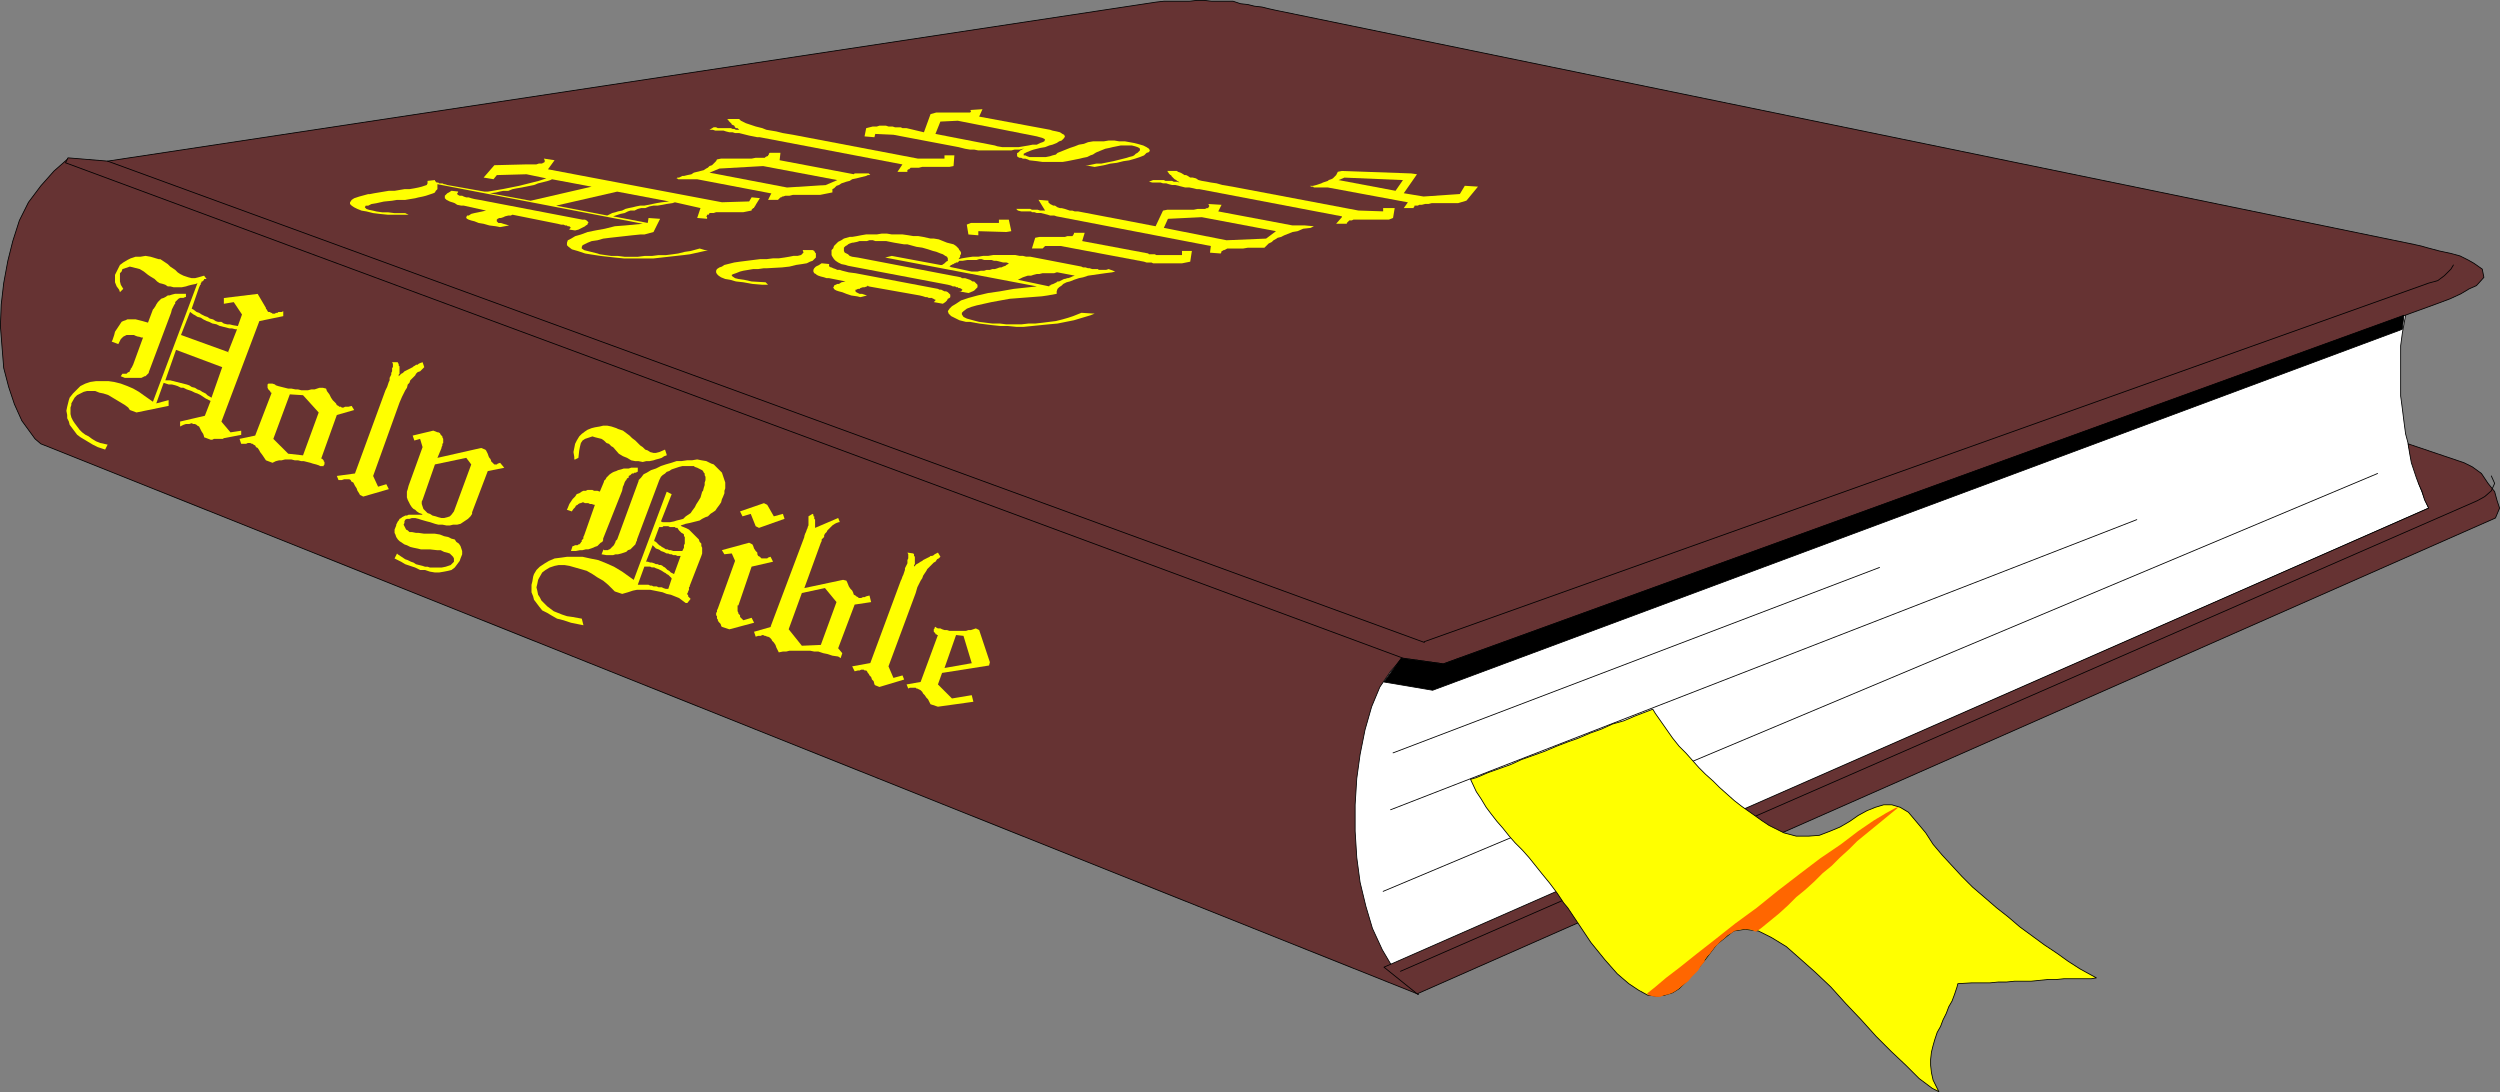 <?xml version="1.0" encoding="UTF-8" standalone="no"?>
<svg
   version="1.0"
   width="129.638mm"
   height="56.628mm"
   id="svg63"
   sodipodi:docname="Bible.wmf"
   xmlns:inkscape="http://www.inkscape.org/namespaces/inkscape"
   xmlns:sodipodi="http://sodipodi.sourceforge.net/DTD/sodipodi-0.dtd"
   xmlns="http://www.w3.org/2000/svg"
   xmlns:svg="http://www.w3.org/2000/svg">
  <rect width="100%" height="100%" fill="#808080" stroke="none"/>
  <sodipodi:namedview
     id="namedview63"
     pagecolor="#ffffff"
     bordercolor="#000000"
     borderopacity="0.25"
     inkscape:showpageshadow="2"
     inkscape:pageopacity="0.0"
     inkscape:pagecheckerboard="0"
     inkscape:deskcolor="#d1d1d1"
     inkscape:document-units="mm" />
  <defs
     id="defs1">
    <pattern
       id="WMFhbasepattern"
       patternUnits="userSpaceOnUse"
       width="6"
       height="6"
       x="0"
       y="0" />
  </defs>
  <path
     style="fill:#ffffff;fill-opacity:1;fill-rule:evenodd;stroke:none"
     d="m 273.508,128.658 198.283,-68.165 -0.323,1.292 -0.646,3.554 -0.323,2.423 v 2.584 2.423 2.423 2.423 l 0.323,2.423 0.323,2.584 0.323,2.423 0.646,2.423 0.485,2.423 0.97,2.584 0.485,2.261 0.97,2.584 0.97,2.261 -205.555,90.618 -47.995,-41.836 z"
     id="path1" />
  <path
     style="fill:none;stroke:#000000;stroke-width:0.162px;stroke-linecap:round;stroke-linejoin:round;stroke-miterlimit:4;stroke-dasharray:none;stroke-opacity:1"
     d="m 273.508,128.658 198.283,-68.165 -0.323,1.292 -0.646,3.554 -0.323,2.423 v 2.584 2.423 2.423 2.423 l 0.323,2.423 0.323,2.584 0.323,2.423 0.646,2.423 0.485,2.423 0.97,2.584 0.485,2.261 0.97,2.584 0.97,2.261 -205.555,90.618 -47.995,-41.836 51.066,-19.707 v 0"
     id="path2" />
  <path
     style="fill:#663333;fill-opacity:1;fill-rule:evenodd;stroke:none"
     d="m 13.332,31.094 261.792,97.564 -1.131,1.292 -1.454,1.615 -2.101,3.069 -1.616,3.877 -1.293,4.523 -0.97,4.846 -0.646,4.684 -0.323,5.169 v 5.169 l 0.323,5.169 0.646,4.846 1.131,4.684 1.293,4.361 1.939,4.2 2.101,3.554 2.262,2.746 2.747,2.423 L 7.999,86.983 6.868,86.014 4.282,82.461 2.828,79.23 1.697,75.838 0.727,72.123 0.404,68.085 0.081,63.885 0.242,59.685 0.727,55.485 1.535,51.124 l 0.97,-3.877 1.293,-4.038 1.778,-3.554 2.424,-3.231 2.586,-2.908 z"
     id="path3" />
  <path
     style="fill:none;stroke:#000000;stroke-width:0.162px;stroke-linecap:round;stroke-linejoin:round;stroke-miterlimit:4;stroke-dasharray:none;stroke-opacity:1"
     d="m 13.332,31.094 261.792,97.564 -1.131,1.292 -1.454,1.615 -2.101,3.069 -1.616,3.877 -1.293,4.523 -0.97,4.846 -0.646,4.684 -0.323,5.169 v 5.169 l 0.323,5.169 0.646,4.846 1.131,4.684 1.293,4.361 1.939,4.2 2.101,3.554 2.262,2.746 2.747,2.423 L 7.999,86.983 6.868,86.014 4.282,82.461 2.828,79.23 1.697,75.838 0.727,72.123 0.404,68.085 0.081,63.885 0.242,59.685 0.727,55.485 1.535,51.124 l 0.97,-3.877 1.293,-4.038 1.778,-3.554 2.424,-3.231 2.586,-2.908 2.747,-2.423 v 0"
     id="path4" />
  <path
     style="fill:#663333;fill-opacity:1;fill-rule:evenodd;stroke:none"
     d="m 13.332,30.933 7.757,0.646 205.555,-31.175 1.454,-0.162 h 1.778 1.616 1.616 l 1.454,-0.162 h 1.454 l 1.454,0.162 h 1.293 1.454 1.454 l 1.454,0.485 1.454,0.162 1.293,0.323 1.454,0.162 1.293,0.323 1.454,0.323 223.008,45.874 1.454,0.323 1.131,0.323 2.424,0.646 2.262,0.485 1.778,0.485 1.616,0.808 1.131,0.646 1.616,1.131 0.323,1.615 -1.454,1.615 -1.454,0.646 -1.616,0.969 -2.101,0.969 -2.586,0.969 -194.728,70.588 -7.918,-1.131 L 12.847,31.902 Z"
     id="path5" />
  <path
     style="fill:none;stroke:#000000;stroke-width:0.162px;stroke-linecap:round;stroke-linejoin:round;stroke-miterlimit:4;stroke-dasharray:none;stroke-opacity:1"
     d="m 13.332,30.933 7.757,0.646 205.555,-31.175 1.454,-0.162 h 1.778 1.616 1.616 l 1.454,-0.162 h 1.454 l 1.454,0.162 h 1.293 1.454 1.454 l 1.454,0.485 1.454,0.162 1.293,0.323 1.454,0.162 1.293,0.323 1.454,0.323 223.008,45.874 1.454,0.323 1.131,0.323 2.424,0.646 2.262,0.485 1.778,0.485 1.616,0.808 1.131,0.646 1.616,1.131 0.323,1.615 -1.454,1.615 -1.454,0.646 -1.616,0.969 -2.101,0.969 -2.586,0.969 -194.728,70.588 -7.918,-1.131 -262.115,-97.079 0.485,-0.969 v 0"
     id="path6" />
  <path
     style="fill:#663333;fill-opacity:1;fill-rule:evenodd;stroke:none"
     d="m 277.871,194.723 211.211,-93.202 0.808,-1.938 -0.485,-1.454 -0.485,-1.777 -1.293,-1.615 -1.293,-1.938 -1.778,-1.292 -1.616,-0.808 -10.989,-3.715 0.323,1.938 0.323,1.777 0.485,1.454 0.485,1.454 0.485,1.292 0.646,1.454 0.485,1.615 0.808,1.615 -204.747,89.972 6.626,5.33 v 0 z"
     id="path7" />
  <path
     style="fill:none;stroke:#000000;stroke-width:0.162px;stroke-linecap:round;stroke-linejoin:round;stroke-miterlimit:4;stroke-dasharray:none;stroke-opacity:1"
     d="m 277.871,194.723 211.211,-93.202 0.808,-1.938 -0.485,-1.454 -0.485,-1.777 -1.293,-1.615 -1.293,-1.938 -1.778,-1.292 -1.616,-0.808 -10.989,-3.715 0.323,1.938 0.323,1.777 0.485,1.454 0.485,1.454 0.485,1.292 0.646,1.454 0.485,1.615 0.808,1.615 -204.747,89.972 6.626,5.33 v 0"
     id="path8" />
  <path
     style="fill:none;stroke:#000000;stroke-width:0.162px;stroke-linecap:round;stroke-linejoin:round;stroke-miterlimit:4;stroke-dasharray:none;stroke-opacity:1"
     d="m 279.164,125.75 196.829,-70.265 1.778,-0.485 1.293,-0.969 1.293,-1.292 0.485,-0.808"
     id="path9" />
  <path
     style="fill:none;stroke:#000000;stroke-width:0.162px;stroke-linecap:round;stroke-linejoin:round;stroke-miterlimit:4;stroke-dasharray:none;stroke-opacity:1"
     d="m 488.274,93.283 0.646,1.454 -0.646,1.454 -1.293,1.131 -1.454,0.808 -211.049,92.233"
     id="path10" />
  <path
     style="fill:#000000;fill-opacity:1;fill-rule:evenodd;stroke:none"
     d="m 274.639,128.981 8.242,1.131 188.264,-68.327 -0.323,2.746 -190.041,70.75 -9.534,-1.615 3.394,-4.684 z"
     id="path11" />
  <path
     style="fill:none;stroke:#000000;stroke-width:0.162px;stroke-linecap:round;stroke-linejoin:round;stroke-miterlimit:4;stroke-dasharray:none;stroke-opacity:1"
     d="m 274.639,128.981 8.242,1.131 188.264,-68.327 -0.323,2.746 -190.041,70.75 -9.534,-1.615 3.394,-4.684 v 0"
     id="path12" />
  <path
     style="fill:none;stroke:#000000;stroke-width:0.162px;stroke-linecap:round;stroke-linejoin:round;stroke-miterlimit:4;stroke-dasharray:none;stroke-opacity:1"
     d="M 271.084,174.694 465.973,92.798"
     id="path13" />
  <path
     style="fill:none;stroke:#000000;stroke-width:0.162px;stroke-linecap:round;stroke-linejoin:round;stroke-miterlimit:4;stroke-dasharray:none;stroke-opacity:1"
     d="M 272.538,158.702 418.786,101.844"
     id="path14" />
  <path
     style="fill:none;stroke:#000000;stroke-width:0.162px;stroke-linecap:round;stroke-linejoin:round;stroke-miterlimit:4;stroke-dasharray:none;stroke-opacity:1"
     d="m 273.023,147.557 95.344,-36.344"
     id="path15" />
  <path
     style="fill:none;stroke:#000000;stroke-width:0.162px;stroke-linecap:round;stroke-linejoin:round;stroke-miterlimit:4;stroke-dasharray:none;stroke-opacity:1"
     d="M 21.089,31.579 279.164,125.912"
     id="path16" />
  <path
     style="fill:#ffff00;fill-opacity:1;fill-rule:evenodd;stroke:none"
     d="m 323.927,138.996 0.485,0.808 1.131,1.615 1.131,1.615 1.131,1.615 1.293,1.615 1.293,1.292 1.293,1.454 1.293,1.454 1.293,1.292 1.454,1.292 1.293,1.292 1.454,1.292 1.454,1.292 1.454,1.131 1.616,1.131 2.262,1.615 1.454,0.969 2.909,1.454 2.424,0.646 h 2.424 l 2.101,-0.162 2.101,-0.808 1.939,-0.808 1.939,-1.131 1.616,-1.131 1.778,-0.969 1.616,-0.646 1.616,-0.485 h 1.616 l 1.616,0.485 1.616,0.969 2.586,3.069 0.808,0.969 1.454,2.261 1.778,2.1 1.939,2.1 1.939,2.1 2.101,2.1 2.262,1.938 2.424,2.1 2.262,1.777 2.262,1.938 2.424,1.777 2.424,1.777 2.424,1.615 2.262,1.615 2.262,1.454 3.232,1.777 -0.97,0.162 h -1.778 -1.778 -1.778 l -1.616,0.162 h -1.616 l -1.616,0.162 -1.616,0.162 h -1.616 -1.616 l -1.616,0.162 h -1.616 l -1.616,0.162 h -1.778 -1.778 l -2.747,0.162 -0.162,0.646 -0.485,1.454 -0.485,1.292 -0.646,1.131 -0.485,1.292 -0.646,1.292 -0.485,1.292 -0.646,1.131 -0.485,1.454 -0.323,1.131 -0.323,1.292 -0.162,1.454 v 1.131 l 0.162,1.454 0.323,1.454 1.131,2.261 -1.293,-0.646 -2.586,-1.938 -2.586,-2.584 -2.909,-2.746 -2.909,-2.908 -2.909,-3.231 -3.07,-3.231 -2.909,-3.231 -3.07,-2.908 -2.909,-2.584 -2.747,-2.423 -2.909,-1.777 -2.586,-1.292 -2.586,-0.323 -2.262,0.323 -3.232,2.584 -0.646,0.808 -1.454,1.938 -1.293,1.615 -1.454,1.615 -1.293,1.454 -1.293,1.292 -1.293,0.808 -1.616,0.485 -1.454,0.162 -1.778,-0.162 -1.778,-0.969 -1.939,-1.292 -2.262,-1.938 -2.424,-2.746 -2.747,-3.392 -4.525,-6.784 -0.808,-0.969 -1.293,-1.938 -1.454,-1.938 -1.454,-1.777 -1.293,-1.615 -1.293,-1.615 -1.293,-1.454 -1.454,-1.454 -1.131,-1.292 -1.293,-1.615 -1.131,-1.292 -1.131,-1.454 -0.97,-1.292 -0.97,-1.615 -0.97,-1.454 -1.131,-2.423 1.131,-0.323 2.262,-0.969 2.262,-0.808 2.262,-0.808 2.101,-0.969 2.262,-0.808 2.262,-0.808 2.262,-0.969 2.101,-0.808 2.262,-0.808 2.262,-0.969 2.262,-0.808 2.101,-0.969 2.262,-0.646 2.262,-0.969 3.394,-1.292 z"
     id="path17" />
  <path
     style="fill:none;stroke:#000000;stroke-width:0.162px;stroke-linecap:round;stroke-linejoin:round;stroke-miterlimit:4;stroke-dasharray:none;stroke-opacity:1"
     d="m 323.927,138.996 0.485,0.808 1.131,1.615 1.131,1.615 1.131,1.615 1.293,1.615 1.293,1.292 1.293,1.454 1.293,1.454 1.293,1.292 1.454,1.292 1.293,1.292 1.454,1.292 1.454,1.292 1.454,1.131 1.616,1.131 2.262,1.615 1.454,0.969 2.909,1.454 2.424,0.646 h 2.424 l 2.101,-0.162 2.101,-0.808 1.939,-0.808 1.939,-1.131 1.616,-1.131 1.778,-0.969 1.616,-0.646 1.616,-0.485 h 1.616 l 1.616,0.485 1.616,0.969 2.586,3.069 0.808,0.969 1.454,2.261 1.778,2.1 1.939,2.1 1.939,2.1 2.101,2.1 2.262,1.938 2.424,2.1 2.262,1.777 2.262,1.938 2.424,1.777 2.424,1.777 2.424,1.615 2.262,1.615 2.262,1.454 3.232,1.777 -0.97,0.162 h -1.778 -1.778 -1.778 l -1.616,0.162 h -1.616 l -1.616,0.162 -1.616,0.162 h -1.616 -1.616 l -1.616,0.162 h -1.616 l -1.616,0.162 h -1.778 -1.778 l -2.747,0.162 -0.162,0.646 -0.485,1.454 -0.485,1.292 -0.646,1.131 -0.485,1.292 -0.646,1.292 -0.485,1.292 -0.646,1.131 -0.485,1.454 -0.323,1.131 -0.323,1.292 -0.162,1.454 v 1.131 l 0.162,1.454 0.323,1.454 1.131,2.261 -1.293,-0.646 -2.586,-1.938 -2.586,-2.584 -2.909,-2.746 -2.909,-2.908 -2.909,-3.231 -3.07,-3.231 -2.909,-3.231 -3.07,-2.908 -2.909,-2.584 -2.747,-2.423 -2.909,-1.777 -2.586,-1.292 -2.586,-0.323 -2.262,0.323 -3.232,2.584 -0.646,0.808 -1.454,1.938 -1.293,1.615 -1.454,1.615 -1.293,1.454 -1.293,1.292 -1.293,0.808 -1.616,0.485 -1.454,0.162 -1.778,-0.162 -1.778,-0.969 -1.939,-1.292 -2.262,-1.938 -2.424,-2.746 -2.747,-3.392 -4.525,-6.784 -0.808,-0.969 -1.293,-1.938 -1.454,-1.938 -1.454,-1.777 -1.293,-1.615 -1.293,-1.615 -1.293,-1.454 -1.454,-1.454 -1.131,-1.292 -1.293,-1.615 -1.131,-1.292 -1.131,-1.454 -0.97,-1.292 -0.97,-1.615 -0.97,-1.454 -1.131,-2.423 1.131,-0.323 2.262,-0.969 2.262,-0.808 2.262,-0.808 2.101,-0.969 2.262,-0.808 2.262,-0.808 2.262,-0.969 2.101,-0.808 2.262,-0.808 2.262,-0.969 2.262,-0.808 2.101,-0.969 2.262,-0.646 2.262,-0.969 3.394,-1.292 v 0"
     id="path18" />
  <path
     style="fill:#ff6600;fill-opacity:1;fill-rule:evenodd;stroke:none"
     d="m 344.127,182.609 0.97,-0.646 1.778,-1.454 1.778,-1.454 1.778,-1.615 1.616,-1.615 1.778,-1.454 1.778,-1.615 1.616,-1.615 1.778,-1.454 1.616,-1.615 1.778,-1.615 1.616,-1.615 1.778,-1.454 1.778,-1.454 1.778,-1.454 2.747,-2.261 -0.646,0.162 -1.778,0.969 -2.424,1.454 -3.07,2.1 -3.394,2.584 -4.04,2.746 -4.04,3.069 -4.202,3.231 -4.202,3.392 -4.202,3.069 -3.878,3.069 -3.717,2.908 -3.232,2.584 -2.747,2.1 -2.101,1.777 -1.616,1.292 0.323,0.323 0.646,0.162 0.808,0.162 h 0.808 l 0.808,-0.323 0.808,-0.162 0.808,-0.323 0.808,-0.485 0.808,-0.646 0.808,-0.646 0.646,-0.485 0.646,-0.808 0.646,-0.646 0.646,-0.646 0.485,-0.808 0.808,-0.969 v -0.323 l 0.485,-0.646 0.485,-0.485 0.485,-0.646 0.485,-0.646 0.646,-0.646 0.646,-0.646 0.646,-0.485 0.646,-0.646 0.646,-0.323 0.646,-0.485 0.808,-0.162 0.646,-0.162 h 0.808 0.808 z"
     id="path19" />
  <path
     style="fill:#ffff00;fill-opacity:1;fill-rule:evenodd;stroke:none"
     d="m 180.426,133.665 3.394,-9.207 h -0.162 l -0.162,-0.162 h -0.162 v -0.162 l -0.162,-0.162 v 0 l -0.162,-0.162 v 0 -0.162 -0.162 0 -0.162 0 l 0.162,-0.162 v -0.162 l 0.162,-0.162 0.162,0.162 0.323,0.162 h 0.485 l 0.323,0.162 0.485,0.162 h 0.485 l 0.485,0.162 h 0.485 0.485 0.646 0.485 0.646 0.485 l 0.485,-0.162 h 0.485 l 0.97,-0.323 0.646,0.323 2.101,6.3 -0.162,0.646 -9.211,1.454 -0.808,2.261 2.747,2.746 3.878,-0.646 0.323,1.292 -6.949,0.969 -1.454,-0.485 -0.162,-0.323 -0.323,-0.646 -0.323,-0.323 -0.323,-0.485 -0.323,-0.323 -0.162,-0.323 -0.323,-0.323 -0.323,-0.162 -0.323,-0.162 h -0.162 l -0.162,-0.162 h -0.323 -0.162 -0.323 -0.323 l -0.323,0.162 -0.323,-0.808 2.747,-0.485 z"
     id="path20" />
  <path
     style="fill:#ffff00;fill-opacity:1;fill-rule:evenodd;stroke:none"
     d="m 170.569,129.95 5.979,-16.153 0.162,-0.323 0.162,-0.485 0.162,-0.323 0.162,-0.485 0.162,-0.485 v -0.323 l 0.162,-0.323 0.162,-0.323 0.162,-0.323 v -0.323 -0.323 l 0.162,-0.323 v -0.323 -0.162 -0.323 l -0.162,-0.323 1.131,0.162 v 0 l 0.162,0.162 v 0.162 0.162 l 0.162,0.162 v 0.162 0.162 0.162 0.162 0.162 0.162 0.162 0.162 0.162 l -0.162,0.162 v 0.323 l 0.162,-0.162 0.323,-0.323 0.323,-0.162 0.485,-0.323 0.323,-0.162 0.162,-0.162 0.323,-0.162 0.323,-0.162 0.323,-0.162 0.323,-0.162 0.162,-0.162 h 0.323 l 0.323,-0.162 0.162,-0.162 0.323,-0.162 0.323,-0.162 0.485,0.808 -0.323,0.323 -0.323,0.162 -0.323,0.485 -0.323,0.162 -0.323,0.323 -0.323,0.323 -0.323,0.323 -0.323,0.323 -0.162,0.323 -0.323,0.485 -0.323,0.485 -0.162,0.485 -0.323,0.485 -0.323,0.646 -0.323,0.646 -0.323,1.131 -5.333,14.376 0.97,2.261 1.778,-0.485 0.323,0.808 -4.848,1.454 -0.808,-0.323 -0.162,-0.162 -0.162,-0.646 -0.323,-0.323 -0.162,-0.485 -0.323,-0.323 -0.162,-0.323 -0.162,-0.162 -0.162,-0.323 -0.162,-0.162 h -0.323 l -0.162,-0.162 h -0.162 -0.323 l -0.323,0.162 h -0.323 l -0.646,0.162 -0.485,-0.969 3.555,-0.646 z"
     id="path21" />
  <path
     style="fill:#ffff00;fill-opacity:1;fill-rule:evenodd;stroke:none"
     d="m 151.015,122.843 6.626,-17.607 v -0.162 l 0.162,-0.485 0.162,-0.323 0.162,-0.485 0.162,-0.323 v -0.162 l 0.162,-0.323 v -0.162 -0.162 -0.323 -0.162 -0.162 -0.162 -0.162 -0.162 -0.323 l 0.808,-0.485 v 0 l 0.162,0.162 v 0.162 0.162 h 0.162 v 0.323 0.162 l 0.162,0.162 v 0.162 0.162 0.162 0.162 0.323 0.162 0.162 0.323 l 4.525,-1.938 0.323,0.808 h -0.162 l -0.485,0.162 -0.323,0.162 -0.485,0.323 -0.162,0.162 -0.323,0.323 -0.323,0.323 -0.162,0.162 -0.162,0.323 -0.323,0.323 -0.162,0.323 v 0.323 l -0.323,0.323 -0.162,0.162 v 0.323 l -0.162,0.323 -3.232,8.884 7.595,-1.615 0.646,0.162 0.162,0.323 0.323,0.808 0.323,0.485 0.323,0.323 0.162,0.323 0.162,0.485 0.323,0.162 0.162,0.162 0.323,0.162 0.162,0.162 h 0.162 0.323 l 0.323,-0.162 h 0.323 l 0.323,-0.162 0.646,-0.162 0.323,1.292 -3.232,0.485 -3.232,8.561 0.808,0.969 -0.323,0.969 -0.485,-0.323 -1.131,-0.162 -0.97,-0.323 -0.808,-0.162 -0.97,-0.323 h -0.808 l -0.808,-0.162 h -0.808 -0.646 -0.808 -0.485 -0.646 -0.646 l -0.646,0.162 h -0.646 l -0.808,0.162 -0.162,-0.323 -0.323,-0.646 -0.162,-0.485 -0.323,-0.485 -0.323,-0.323 -0.162,-0.323 -0.323,-0.323 -0.323,-0.162 h -0.162 l -0.323,-0.162 h -0.162 l -0.323,-0.162 h -0.162 l -0.323,0.162 h -0.485 l -0.485,0.162 -0.323,-0.969 3.394,-0.969 v 0 z"
     id="path22" />
  <path
     style="fill:#ffff00;fill-opacity:1;fill-rule:evenodd;stroke:none"
     d="m 145.036,100.229 4.686,-1.615 0.646,0.323 1.293,2.261 1.778,-0.485 0.323,0.969 -5.01,1.777 -0.646,-0.323 -0.97,-2.423 -1.616,0.485 z"
     id="path23" />
  <path
     style="fill:#ffff00;fill-opacity:1;fill-rule:evenodd;stroke:none"
     d="m 144.066,109.921 -0.646,-1.454 -1.454,0.162 -0.485,-0.808 5.333,-1.454 0.646,0.323 0.162,0.323 0.162,0.485 0.323,0.485 0.323,0.323 v 0.323 l 0.162,0.323 0.323,0.162 0.162,0.162 0.162,0.162 h 0.162 0.162 0.323 0.162 0.323 l 0.162,-0.162 0.485,-0.162 0.485,0.969 -4.202,0.969 -2.586,7.592 h -0.162 v 0.162 0.323 0.162 0.162 0.162 0.162 l 0.162,0.323 v 0.162 l 0.162,0.162 0.162,0.162 v 0.323 l 0.162,0.162 0.162,0.162 0.162,0.162 0.162,0.162 1.616,-0.485 0.485,0.969 -4.848,1.292 -1.454,-0.485 -0.162,-0.162 v -0.162 l -0.162,-0.323 -0.162,-0.162 -0.162,-0.162 -0.162,-0.323 v -0.162 l -0.162,-0.162 v -0.323 -0.162 l -0.162,-0.162 v -0.323 -0.162 l 0.162,-0.162 v -0.323 l 0.162,-0.323 z"
     id="path24" />
  <path
     style="fill:#ffff00;fill-opacity:1;fill-rule:evenodd;stroke:none"
     d="m 118.21,107.659 0.162,0.162 h 0.323 0.162 v 0 h 0.323 l 0.162,-0.162 h 0.162 l 0.162,-0.162 0.162,-0.162 0.162,-0.162 0.162,-0.162 0.162,-0.162 0.162,-0.323 0.162,-0.323 v -0.162 l 0.323,-0.323 4.202,-11.469 v -0.162 l 0.485,-0.485 0.485,-0.646 0.646,-0.323 0.808,-0.485 0.97,-0.323 0.97,-0.485 0.97,-0.323 1.131,-0.323 0.97,-0.323 h 0.97 l 1.131,-0.162 h 0.97 l 0.97,-0.162 0.808,0.162 0.97,0.162 0.323,0.162 0.646,0.323 0.485,0.162 0.485,0.485 0.323,0.323 0.485,0.485 0.323,0.323 0.162,0.485 0.162,0.485 0.162,0.485 0.162,0.485 v 0.485 0.646 l -0.162,0.485 v 0.485 l -0.323,0.808 -0.162,0.323 -0.162,0.646 -0.323,0.485 -0.485,0.646 -0.323,0.485 -0.485,0.323 -0.485,0.323 -0.485,0.485 -0.485,0.162 -0.646,0.323 -0.485,0.323 -0.646,0.162 -0.646,0.162 -0.646,0.162 -0.808,0.162 -0.97,0.323 0.162,0.162 0.808,0.323 0.646,0.323 0.485,0.485 0.323,0.323 0.485,0.485 0.323,0.323 0.323,0.323 0.162,0.485 0.323,0.323 v 0.485 l 0.162,0.323 v 0.323 0.485 0.323 l -0.162,0.485 -2.262,5.815 v 0.162 l -0.162,0.162 v 0.323 0.162 l -0.162,0.323 v 0.162 l -0.162,0.162 v 0.162 0.162 h 0.162 v 0.162 0.162 l 0.162,0.162 v 0 l 0.162,0.162 0.162,0.162 -0.646,0.808 h -0.323 l -0.646,-0.485 -0.646,-0.485 -0.808,-0.323 -0.808,-0.323 -0.808,-0.162 -0.808,-0.323 -0.808,-0.162 -0.808,-0.162 -0.808,-0.162 h -0.808 -0.97 -0.808 l -0.808,0.162 -0.97,0.323 -1.131,0.323 -1.454,-0.485 -0.485,-0.485 -0.808,-0.808 -0.97,-0.808 -1.131,-0.646 -0.97,-0.646 -1.131,-0.646 -1.131,-0.323 -1.131,-0.323 -1.131,-0.323 -0.97,-0.162 h -1.131 l -0.808,0.162 -0.97,0.323 -0.808,0.485 -0.646,0.485 -0.646,1.131 -0.162,0.323 -0.162,0.808 -0.162,0.646 0.162,0.646 0.162,0.808 0.323,0.485 0.323,0.646 0.485,0.485 0.646,0.646 0.646,0.485 0.646,0.485 0.808,0.323 0.808,0.323 0.97,0.323 1.131,0.162 1.778,0.323 0.323,1.292 -0.808,-0.162 -1.616,-0.323 -1.454,-0.485 -1.293,-0.323 -1.131,-0.646 -0.808,-0.485 -0.97,-0.485 -0.646,-0.808 -0.485,-0.646 -0.485,-0.646 -0.162,-0.646 -0.323,-0.808 v -0.646 -0.808 l 0.162,-0.646 0.162,-0.969 0.162,-0.485 0.485,-0.808 0.646,-0.646 0.97,-0.646 0.808,-0.485 1.131,-0.485 1.293,-0.162 1.131,-0.162 h 1.616 1.454 l 1.454,0.323 1.616,0.323 1.616,0.646 1.454,0.646 1.616,0.969 2.262,1.615 6.464,-17.284 0.97,0.485 -2.101,5.33 0.323,0.162 h 0.808 0.646 l 0.808,-0.162 0.485,-0.162 0.646,-0.162 0.646,-0.162 0.485,-0.485 0.485,-0.323 0.485,-0.323 0.323,-0.485 0.485,-0.646 0.323,-0.646 0.323,-0.485 0.485,-0.808 0.323,-1.131 0.162,-0.162 0.162,-0.646 0.162,-0.485 v -0.485 l 0.162,-0.485 v -0.323 -0.323 l -0.162,-0.323 v -0.323 l -0.162,-0.162 -0.162,-0.323 -0.162,-0.162 -0.323,-0.162 -0.323,-0.162 -0.323,-0.162 -0.485,-0.162 -0.162,-0.162 h -0.323 -0.485 -0.485 -0.485 -0.485 l -0.646,0.162 -0.485,0.162 -0.485,0.162 -0.485,0.162 -0.485,0.323 -0.485,0.162 -0.323,0.323 -0.485,0.323 -0.323,0.323 -0.323,0.646 -4.363,11.63 v 0.162 l -0.162,0.323 -0.162,0.485 -0.323,0.323 -0.323,0.323 -0.323,0.323 -0.485,0.162 -0.323,0.323 -0.485,0.162 -0.485,0.162 -0.646,0.162 h -0.485 l -0.485,0.162 h -0.646 -0.646 l -0.97,-0.162 0.323,-0.808 v 0 z"
     id="path25" />
  <path
     style="fill:#ffff00;fill-opacity:1;fill-rule:evenodd;stroke:none"
     d="m 112.554,90.052 v -0.485 l -0.162,-0.969 0.162,-0.808 0.162,-0.808 0.323,-0.646 0.485,-0.808 0.485,-0.485 0.646,-0.485 0.485,-0.323 0.808,-0.323 0.646,-0.162 0.97,-0.162 0.646,-0.162 h 0.808 l 0.808,0.162 0.97,0.323 0.323,0.162 0.97,0.323 0.646,0.485 0.646,0.485 0.485,0.485 0.646,0.485 0.485,0.485 0.485,0.485 0.485,0.323 0.485,0.485 0.485,0.162 0.485,0.323 0.646,0.162 h 0.485 l 0.646,-0.162 1.131,-0.485 0.323,0.969 v 0.162 l -0.485,0.162 -0.485,0.323 -0.485,0.162 -0.646,0.162 -0.485,0.162 -0.808,0.162 h -0.646 l -0.646,0.162 -0.808,-0.162 h -0.646 l -0.808,-0.162 -0.808,-0.485 -0.808,-0.323 -0.808,-0.485 -1.131,-1.292 -0.323,-0.162 -0.485,-0.485 -0.485,-0.162 -0.485,-0.485 -0.485,-0.323 -0.646,-0.162 -0.646,-0.162 -0.485,-0.162 -0.485,0.162 -0.485,0.162 -0.485,0.162 -0.485,0.323 -0.323,0.485 -0.162,0.646 -0.162,0.808 -0.162,1.454 -0.646,0.323 v 0 z"
     id="path26" />
  <path
     style="fill:#ffff00;fill-opacity:1;fill-rule:evenodd;stroke:none"
     d="m 116.594,98.937 h -0.162 l -0.485,-0.162 h -0.323 l -0.323,-0.162 h -0.323 -0.323 l -0.323,-0.162 h -0.162 l -0.323,0.162 h -0.162 l -0.323,0.162 -0.162,0.162 -0.323,0.162 -0.162,0.323 -0.323,0.323 -0.323,0.485 -0.97,-0.323 0.162,-0.323 0.323,-0.808 0.323,-0.485 0.323,-0.485 0.485,-0.485 0.323,-0.485 0.485,-0.162 0.485,-0.323 0.323,-0.162 h 0.485 l 0.323,-0.162 h 0.485 0.485 l 0.323,0.162 h 0.646 l 0.485,0.162 0.808,-1.938 v -0.162 l 0.323,-0.323 0.162,-0.323 0.323,-0.323 0.323,-0.323 0.485,-0.323 0.323,-0.162 0.485,-0.162 0.323,-0.162 0.646,-0.162 0.485,-0.162 h 0.485 0.485 l 0.485,-0.162 h 0.485 0.808 v 0.808 h -0.162 l -0.162,0.162 h -0.323 l -0.162,0.162 h -0.323 l -0.162,0.162 -0.162,0.162 -0.323,0.162 v 0.323 l -0.323,0.162 -0.162,0.323 -0.162,0.162 -0.162,0.323 -0.162,0.485 -0.162,0.323 -0.162,0.808 -3.717,9.369 v 0 0.323 l -0.162,0.323 -0.323,0.162 -0.162,0.162 -0.323,0.323 -0.162,0.162 -0.485,0.162 -0.323,0.162 -0.485,0.162 -0.485,0.162 h -0.485 l -0.646,0.162 h -0.485 l -0.808,0.162 h -0.97 l 0.323,-0.969 h 0.162 l 0.323,-0.162 h 0.162 0.162 0.162 l 0.162,-0.162 h 0.162 l 0.162,-0.162 0.162,-0.162 v -0.162 h 0.162 v -0.323 l 0.162,-0.162 0.162,-0.162 v -0.323 l 0.162,-0.323 z"
     id="path27" />
  <path
     style="fill:#ffff00;fill-opacity:1;fill-rule:evenodd;stroke:none"
     d="m 82.82,100.875 -0.162,-0.162 -0.485,-0.162 -0.485,-0.323 -0.323,-0.323 -0.323,-0.162 -0.323,-0.323 -0.323,-0.485 -0.162,-0.323 -0.162,-0.323 -0.162,-0.323 -0.162,-0.485 V 97.16 96.675 96.352 l 0.162,-0.485 0.162,-0.646 2.747,-7.592 -0.485,-1.615 -1.131,0.323 -0.323,-0.969 4.04,-0.969 0.808,0.323 h 0.162 l 0.323,0.162 0.162,0.323 0.162,0.162 0.162,0.162 v 0.162 l 0.162,0.323 v 0.162 0.162 0.162 0.323 l -0.162,0.162 v 0.162 0.162 l -0.162,0.323 v 0.162 l -0.808,1.938 8.565,-1.938 0.808,0.323 0.162,0.162 0.162,0.323 0.162,0.323 0.162,0.485 0.162,0.323 0.162,0.162 0.162,0.323 v 0.162 l 0.323,0.323 0.162,0.162 v 0 l 0.162,0.162 h 0.323 0.162 l 0.162,-0.162 0.485,-0.162 0.808,0.969 -3.232,0.646 -3.07,8.076 v 0.323 l -0.323,0.485 -0.485,0.485 -0.485,0.323 -0.485,0.323 -0.485,0.323 -0.646,0.162 h -0.808 l -0.646,0.162 h -0.646 l -0.808,-0.162 h -0.808 l -0.646,-0.162 -0.97,-0.323 -0.646,-0.162 -1.131,-0.323 -0.485,-0.162 -0.646,-0.162 h -0.646 l -0.485,0.162 H 79.75 l -0.323,0.162 -0.162,0.323 v 0.323 l -0.162,0.323 0.162,0.323 0.162,0.323 0.162,0.323 0.323,0.162 0.323,0.323 h 0.485 l 0.808,0.162 h 0.485 l 1.131,0.162 h 1.131 0.97 l 0.97,0.162 0.808,0.323 0.808,0.162 0.646,0.323 0.646,0.162 0.323,0.485 0.485,0.323 0.323,0.485 0.162,0.485 0.162,0.485 v 0.646 l -0.323,0.808 -0.162,0.485 -0.485,0.646 -0.485,0.646 -0.646,0.485 -0.646,0.162 -0.808,0.162 -0.97,0.162 h -0.808 l -0.97,-0.162 -0.97,-0.323 h -0.97 l -0.97,-0.485 -0.97,-0.323 -0.97,-0.323 -0.808,-0.485 -1.293,-0.646 0.485,-0.969 0.162,0.162 0.485,0.323 0.485,0.323 0.485,0.323 0.485,0.162 0.646,0.323 0.485,0.162 0.485,0.323 0.646,0.162 0.646,0.162 0.485,0.162 h 0.485 l 0.485,0.162 h 0.646 0.485 0.646 0.485 l 0.808,-0.162 0.485,-0.162 0.485,-0.162 0.323,-0.323 0.323,-0.323 v -0.323 -0.323 l -0.162,-0.323 -0.323,-0.323 -0.323,-0.323 -0.485,-0.162 -0.646,-0.162 -0.646,-0.323 h -0.646 l -1.454,-0.162 h -0.323 -0.646 -0.808 l -0.646,-0.162 -0.808,-0.162 -0.646,-0.162 -0.646,-0.323 -0.485,-0.162 -0.485,-0.323 -0.485,-0.323 -0.323,-0.323 -0.323,-0.485 -0.162,-0.485 -0.162,-0.323 v -0.646 l 0.323,-0.808 v -0.162 l 0.162,-0.323 0.162,-0.323 0.162,-0.162 0.162,-0.323 0.323,-0.162 0.162,-0.162 0.323,-0.162 0.323,-0.162 h 0.323 l 0.323,-0.162 h 0.323 0.485 0.485 0.485 0.97 z"
     id="path28" />
  <path
     style="fill:#ffff00;fill-opacity:1;fill-rule:evenodd;stroke:none"
     d="m 69.569,92.798 5.979,-16.314 0.162,-0.323 0.162,-0.323 0.162,-0.485 0.162,-0.485 0.162,-0.323 v -0.485 l 0.162,-0.323 0.162,-0.323 v -0.323 l 0.162,-0.323 v -0.323 -0.323 l 0.162,-0.162 v -0.323 -0.323 l -0.162,-0.323 h 1.131 v 0.162 l 0.162,0.162 v 0.162 0.162 l 0.162,0.162 v 0.162 0.162 0.162 0.162 0.162 0.162 0.162 0.162 0.162 l -0.162,0.162 v 0.323 l 0.162,-0.162 0.323,-0.323 0.323,-0.162 0.323,-0.323 0.323,-0.162 0.323,-0.162 0.323,-0.162 0.323,-0.162 0.323,-0.162 0.162,-0.162 0.323,-0.162 0.162,-0.162 h 0.323 l 0.162,-0.162 0.323,-0.162 0.485,-0.162 0.323,0.969 -0.162,0.162 -0.323,0.323 -0.323,0.323 -0.485,0.162 -0.323,0.323 -0.162,0.323 -0.323,0.323 -0.323,0.323 -0.323,0.323 -0.162,0.485 -0.323,0.323 -0.162,0.646 -0.323,0.485 -0.323,0.646 -0.323,0.646 -0.485,1.131 -5.171,14.376 0.97,2.1 1.616,-0.485 0.485,0.969 -5.01,1.454 -0.646,-0.323 -0.162,-0.323 -0.323,-0.485 -0.162,-0.485 -0.323,-0.485 -0.162,-0.323 -0.162,-0.323 -0.323,-0.162 -0.162,-0.162 v -0.162 l -0.323,-0.162 h -0.162 -0.323 -0.162 -0.323 l -0.485,0.162 h -0.646 l -0.323,-0.808 3.555,-0.485 z"
     id="path29" />
  <path
     style="fill:#ffff00;fill-opacity:1;fill-rule:evenodd;stroke:none"
     d="m 50.015,85.368 3.232,-8.4 h -0.162 l -0.162,-0.323 -0.162,-0.162 -0.162,-0.162 -0.162,-0.323 v 0 -0.323 -0.162 0 -0.162 0 l 0.162,-0.162 h 0.323 0.162 0.323 l 0.485,0.162 0.162,0.162 0.485,0.162 0.646,0.162 0.646,0.162 0.646,0.162 h 0.646 l 0.808,0.162 h 0.485 l 0.646,0.162 h 0.808 0.485 l 0.646,-0.162 h 0.646 l 0.485,-0.162 0.485,-0.162 h 0.646 l 0.646,0.162 0.162,0.485 0.485,0.646 0.323,0.646 0.323,0.485 0.323,0.323 0.323,0.323 0.162,0.323 0.323,0.162 0.162,0.162 h 0.323 l 0.162,0.162 h 0.323 l 0.323,-0.162 h 0.323 0.323 l 0.646,-0.162 0.485,0.808 -3.394,0.969 -3.07,8.561 v 0 h 0.162 l 0.162,0.162 0.162,0.162 v 0.162 l 0.162,0.162 v 0.162 0.162 0 0.162 l -0.162,0.162 v 0.162 0 h -0.162 -0.323 -0.162 l -0.323,-0.162 -0.485,-0.162 -0.646,-0.162 -0.485,-0.162 -0.646,-0.162 -0.646,-0.162 h -0.485 l -0.646,-0.162 h -0.646 l -0.646,-0.162 h -0.646 -0.646 l -0.646,0.162 h -0.485 l -0.646,0.162 -0.646,0.323 -1.293,-0.485 -0.323,-0.485 -0.323,-0.485 -0.485,-0.646 -0.162,-0.323 -0.323,-0.485 -0.323,-0.162 -0.162,-0.323 -0.323,-0.162 -0.162,-0.162 h -0.162 l -0.323,-0.162 h -0.323 -0.162 l -0.323,0.162 h -0.323 -0.646 l -0.323,-0.969 3.07,-0.646 z"
     id="path30" />
  <path
     style="fill:#ffff00;fill-opacity:1;fill-rule:evenodd;stroke:none"
     d="m 28.038,66.146 h -0.323 l -0.485,-0.162 h -0.162 l -0.485,-0.162 -0.323,-0.162 h -0.323 -0.323 -0.323 -0.323 -0.162 l -0.323,0.162 -0.323,0.162 -0.162,0.162 -0.323,0.323 -0.162,0.323 -0.323,0.646 -1.293,-0.485 0.162,-0.323 0.323,-0.969 0.162,-0.646 0.323,-0.485 0.323,-0.485 0.323,-0.485 0.323,-0.485 0.323,-0.162 0.485,-0.162 0.323,-0.162 h 0.485 0.646 0.485 l 0.646,0.162 0.646,0.162 1.131,0.323 0.97,-2.584 0.162,-0.162 0.323,-0.485 0.162,-0.323 0.323,-0.485 0.323,-0.323 0.323,-0.323 0.485,-0.162 0.323,-0.162 0.485,-0.323 h 0.323 l 0.485,-0.162 0.646,-0.162 h 0.323 0.485 0.485 0.808 v 0.646 h -0.162 l -0.323,0.162 h -0.323 -0.162 -0.162 l -0.323,0.162 -0.162,0.162 -0.162,0.162 -0.162,0.162 -0.162,0.162 v 0.323 l -0.162,0.162 -0.162,0.323 -0.162,0.323 -0.162,0.323 -0.162,0.646 -4.363,11.63 v 0.162 l -0.162,0.162 -0.162,0.162 -0.323,0.323 h -0.162 l -0.323,0.162 -0.323,0.162 h -0.485 -0.162 -0.485 -0.485 -0.485 -0.323 -0.485 -0.323 l -0.808,-0.323 0.323,-0.485 v 0 h 0.323 0.162 0.162 0.162 l 0.162,-0.162 v 0 l 0.162,-0.162 h 0.162 l 0.162,-0.162 v -0.162 l 0.162,-0.162 v -0.162 l 0.162,-0.162 0.162,-0.323 0.162,-0.323 z"
     id="path31" />
  <path
     style="fill:#ffff00;fill-opacity:1;fill-rule:evenodd;stroke:none"
     d="m 275.932,39.655 -15.675,-2.908 h -0.323 -0.323 -0.162 -0.323 -0.162 -0.323 -0.162 -0.323 -0.162 v 0 h -0.323 -0.162 l -0.162,-0.162 h -0.162 -0.162 l -0.323,-0.162 h 0.162 0.485 l 0.646,-0.162 0.485,-0.162 0.485,-0.162 0.323,-0.162 0.485,-0.162 0.485,-0.162 0.162,-0.162 0.485,-0.162 0.323,-0.162 0.323,-0.323 0.162,-0.162 0.162,-0.162 0.162,-0.323 0.162,-0.323 0.808,-0.162 13.574,0.485 1.131,0.162 -2.586,3.715 3.878,0.646 7.11,-0.485 0.97,-1.615 2.586,0.162 -2.262,2.746 -1.616,0.485 h -0.808 -1.293 -1.131 -0.97 -0.97 l -0.646,0.162 h -0.646 l -0.646,0.162 h -0.485 l -0.323,0.162 h -0.162 -0.323 -0.162 v 0.162 l -0.162,0.162 v 0.162 h -1.939 z"
     id="path32" />
  <path
     style="fill:#ffff00;fill-opacity:1;fill-rule:evenodd;stroke:none"
     d="m 263.004,42.401 -27.957,-5.33 h -0.485 l -0.646,-0.162 -0.808,-0.162 h -0.808 l -0.646,-0.162 -0.646,-0.162 -0.646,-0.162 h -0.646 l -0.646,-0.162 -0.485,-0.162 h -0.646 l -0.485,-0.162 h -0.485 -0.485 -0.646 l -0.646,-0.162 0.808,-0.323 h 0.162 0.323 0.323 0.323 0.485 0.323 0.162 l 0.323,0.162 h 0.323 0.323 0.485 0.162 l 0.323,0.162 h 0.323 0.323 l 0.485,0.162 -0.162,-0.162 -0.323,-0.162 -0.162,-0.162 -0.323,-0.162 -0.162,-0.162 -0.162,-0.162 -0.162,-0.162 -0.162,-0.162 v -0.162 h -0.162 l -0.162,-0.162 -0.162,-0.162 v -0.162 h -0.162 v -0.162 l -0.162,-0.162 h 1.939 l 0.162,0.162 0.485,0.162 0.323,0.162 0.485,0.323 h 0.323 l 0.323,0.162 0.485,0.323 h 0.485 l 0.646,0.162 0.485,0.323 0.646,0.162 0.97,0.162 0.808,0.162 1.131,0.162 1.131,0.323 1.939,0.323 24.725,4.684 4.848,0.162 v -0.646 h 2.262 l -0.323,1.938 -0.808,0.323 h -0.808 -1.293 -0.97 -0.97 -0.808 -0.646 -0.646 -0.485 -0.323 l -0.323,0.162 h -0.323 -0.162 l -0.162,0.162 -0.162,0.162 -0.162,0.162 v 0.162 h -2.101 l 1.131,-1.292 v 0 z"
     id="path33" />
  <path
     style="fill:#ffff00;fill-opacity:1;fill-rule:evenodd;stroke:none"
     d="m 237.309,48.216 -30.219,-5.815 -0.485,-0.162 h -0.808 l -0.485,-0.162 -0.646,-0.162 -0.646,-0.162 h -0.485 -0.323 l -0.485,-0.162 h -0.485 l -0.162,-0.162 h -0.485 -0.323 -0.323 -0.485 -0.323 l -0.646,-0.162 -0.323,-0.323 h 0.162 0.323 0.323 0.323 0.162 0.485 0.323 0.323 0.323 l 0.323,0.162 h 0.485 0.323 0.323 l 0.485,0.162 h 0.323 0.646 l -1.293,-2.1 1.939,0.162 v 0 0.323 l 0.162,0.162 0.162,0.162 0.323,0.162 0.323,0.162 h 0.323 l 0.485,0.323 0.485,0.162 h 0.323 l 0.646,0.162 0.485,0.162 0.485,0.162 h 0.485 l 0.485,0.162 h 0.646 l 15.19,2.908 1.454,-3.069 0.808,-0.162 h 0.808 1.293 1.293 0.97 0.808 l 0.808,-0.162 h 0.646 0.323 0.485 l 0.323,-0.162 h 0.162 0.162 v -0.162 l 0.162,-0.162 V 40.302 l -0.162,-0.323 2.586,0.162 -0.646,1.292 14.544,2.746 h 2.424 l 1.778,0.162 -0.646,0.323 -1.454,0.162 -1.131,0.485 -0.97,0.162 -0.808,0.323 -0.808,0.323 -0.646,0.323 -0.646,0.162 -0.485,0.323 -0.323,0.162 -0.323,0.323 -0.323,0.162 -0.323,0.162 -0.323,0.323 -0.162,0.162 -0.323,0.323 h -0.808 -1.293 -1.131 l -0.97,0.162 h -0.808 -0.808 -0.485 -0.485 -0.485 l -0.323,0.162 -0.323,0.162 h -0.162 l -0.162,0.162 h -0.162 v 0.162 l -0.162,0.323 -2.101,-0.162 0.162,-1.292 z"
     id="path34" />
  <path
     style="fill:#ffff00;fill-opacity:1;fill-rule:evenodd;stroke:none"
     d="m 189.799,45.955 -0.323,-1.938 0.808,-0.323 h 5.494 v -0.646 h 1.939 l 0.485,2.261 -0.97,0.162 -5.494,-0.162 v 0.808 z"
     id="path35" />
  <path
     style="fill:#ffff00;fill-opacity:1;fill-rule:evenodd;stroke:none"
     d="m 207.898,48.216 h -3.07 l -0.485,0.485 h -2.101 l 0.646,-2.1 0.808,-0.162 h 0.646 1.131 1.131 0.646 0.808 0.646 l 0.485,-0.162 h 0.323 0.323 0.323 l 0.162,-0.162 v 0 -0.162 h 0.162 V 45.794 45.632 h 2.101 l -0.485,1.615 12.928,2.423 0.162,0.162 h 0.485 0.162 0.485 l 0.323,0.162 h 0.485 0.485 0.323 0.485 0.485 0.485 0.323 0.485 0.485 0.485 0.485 V 49.186 h 1.939 l -0.323,2.1 -1.616,0.323 h -0.323 -0.646 -0.485 -0.646 -0.485 -0.485 -0.485 -0.485 -0.323 -0.485 -0.485 -0.323 l -0.323,-0.162 h -0.485 -0.485 l -0.485,-0.162 -16.322,-3.069 z"
     id="path36" />
  <path
     style="fill:#ffff00;fill-opacity:1;fill-rule:evenodd;stroke:none"
     d="m 197.717,54.516 h 0.162 l 0.485,-0.162 0.485,-0.162 0.323,-0.162 h 0.485 l 0.323,-0.162 0.485,-0.162 h 0.323 l 0.485,-0.162 h 0.485 0.485 l 0.485,-0.162 h 0.485 l 0.646,-0.162 h 0.646 l 1.131,-0.162 -6.141,-1.131 h -0.162 l -0.323,0.162 -0.323,0.162 -0.323,0.162 h -0.323 l -0.323,0.162 -0.485,0.162 h -0.323 l -0.485,0.162 -0.485,0.162 h -0.485 l -0.485,0.162 h -0.646 l -0.485,0.162 h -0.646 l -0.97,0.162 z"
     id="path37" />
  <path
     style="fill:#ffff00;fill-opacity:1;fill-rule:evenodd;stroke:none"
     d="m 188.021,57.101 h 0.162 0.162 l 0.162,-0.162 v 0 l 0.162,-0.162 h -0.162 v -0.162 h -0.162 l -0.162,-0.162 h -0.323 l -0.162,-0.162 h -0.323 l -0.162,-0.162 h -0.485 l -0.323,-0.162 -0.646,-0.162 -19.554,-3.715 -0.485,-0.162 -0.808,-0.162 -0.646,-0.323 -0.485,-0.323 -0.323,-0.323 -0.323,-0.485 -0.162,-0.323 v -0.485 -0.485 l 0.323,-0.323 0.162,-0.485 0.485,-0.485 0.323,-0.323 0.646,-0.323 0.485,-0.323 1.131,-0.323 h 0.485 l 0.97,-0.162 0.808,-0.162 0.97,-0.162 h 1.131 0.97 l 0.97,-0.162 h 0.97 l 0.97,0.162 h 1.131 0.97 l 1.131,0.162 0.97,0.162 h 0.97 l 0.97,0.162 1.454,0.323 h 0.646 l 0.97,0.162 0.808,0.323 0.808,0.323 0.646,0.162 0.646,0.162 0.485,0.323 0.323,0.323 0.162,0.162 0.162,0.323 0.162,0.162 0.162,0.323 v 0.323 l -0.162,0.162 v 0.323 l -0.323,0.485 0.646,-0.162 0.97,-0.162 1.131,-0.162 h 1.131 l 0.97,-0.162 h 0.97 l 0.97,-0.162 h 0.97 0.97 0.808 0.808 0.808 l 0.808,0.162 h 0.646 l 0.646,0.162 h 0.808 l 10.019,1.938 0.323,0.162 h 0.485 l 0.485,0.162 h 0.323 l 0.485,0.162 h 0.162 0.485 0.162 0.323 l 0.162,0.162 h 0.323 0.323 0.162 0.323 0.323 l 0.485,-0.162 1.293,0.485 -0.646,0.162 -1.293,0.162 -1.131,0.162 -1.131,0.162 -1.131,0.162 -0.97,0.323 -0.808,0.162 -0.97,0.323 -0.808,0.323 -0.646,0.162 -0.646,0.323 -0.323,0.323 -0.485,0.323 -0.323,0.323 -0.162,0.485 v 0.485 l -1.778,0.323 -1.131,0.162 -2.101,0.162 -2.101,0.162 -2.101,0.162 -1.778,0.323 -1.778,0.323 -1.454,0.323 -1.454,0.323 -1.131,0.323 -0.808,0.323 -0.646,0.485 -0.323,0.323 v 0.323 l 0.323,0.485 0.646,0.323 1.778,0.485 0.646,0.162 1.293,0.162 1.293,0.162 h 1.454 l 1.293,0.162 h 1.454 1.454 l 1.454,-0.162 h 1.293 l 1.454,-0.162 1.293,-0.162 1.293,-0.162 1.293,-0.323 1.131,-0.323 0.97,-0.323 1.616,-0.646 2.586,0.162 -0.808,0.323 -1.616,0.485 -1.616,0.485 -1.616,0.323 -1.616,0.323 -1.778,0.162 -1.616,0.162 -1.616,0.162 -1.616,0.162 h -1.454 l -1.616,-0.162 h -1.454 l -1.616,-0.162 -1.293,-0.162 -1.293,-0.162 -1.778,-0.323 h -0.808 l -1.293,-0.323 -0.97,-0.485 -0.646,-0.323 -0.485,-0.485 -0.162,-0.485 0.323,-0.485 0.485,-0.485 0.808,-0.485 0.97,-0.646 1.454,-0.485 1.778,-0.485 2.101,-0.485 2.262,-0.323 2.747,-0.485 4.525,-0.485 -29.734,-5.654 1.293,-0.323 9.534,1.777 h 0.323 l 0.485,-0.323 0.323,-0.323 0.323,-0.162 V 50.801 50.639 l -0.162,-0.323 -0.323,-0.162 -0.485,-0.323 -0.485,-0.162 -0.808,-0.323 -0.646,-0.162 -0.97,-0.323 -1.131,-0.323 -1.131,-0.162 -1.778,-0.485 h -0.646 l -0.97,-0.162 -0.97,-0.162 -0.808,-0.162 -0.808,-0.162 h -0.646 -0.646 -0.808 l -0.485,-0.162 h -0.646 l -0.485,0.162 h -0.485 -0.485 -0.485 l -0.485,0.162 -0.808,0.162 h -0.162 l -0.485,0.162 -0.323,0.162 -0.162,0.162 -0.323,0.162 -0.162,0.162 -0.162,0.162 v 0.162 0.323 0.162 l 0.162,0.323 0.323,0.162 0.323,0.162 0.323,0.323 0.485,0.162 1.131,0.162 20.2,3.877 0.162,0.162 h 0.646 l 0.485,0.162 0.485,0.162 0.485,0.323 h 0.323 l 0.323,0.323 0.162,0.162 0.162,0.162 v 0.323 0.162 l -0.162,0.162 -0.162,0.162 -0.323,0.323 -0.323,0.162 -0.808,0.323 -1.778,-0.323 z"
     id="path38" />
  <path
     style="fill:#ffff00;fill-opacity:1;fill-rule:evenodd;stroke:none"
     d="m 150.369,55.808 h -0.97 l -1.939,-0.162 -1.778,-0.323 -1.454,-0.162 -1.131,-0.323 -0.97,-0.162 -0.808,-0.323 -0.485,-0.323 -0.323,-0.323 -0.162,-0.323 v -0.323 l 0.162,-0.323 0.485,-0.323 0.485,-0.162 0.485,-0.323 1.293,-0.323 0.646,-0.162 1.131,-0.162 1.293,-0.162 1.293,-0.162 1.293,-0.162 h 1.293 l 1.293,-0.162 h 1.131 l 1.131,-0.162 0.97,-0.162 0.808,-0.162 h 0.808 l 0.646,-0.162 0.323,-0.323 0.162,-0.162 -0.162,-0.485 h 1.939 v 0 l 0.323,0.162 0.162,0.323 0.162,0.162 v 0.323 0.162 0.323 l -0.323,0.323 -0.323,0.323 -0.485,0.162 -0.646,0.323 -0.97,0.162 -1.131,0.162 -1.293,0.323 -1.454,0.162 -2.909,0.162 h -0.646 l -1.131,0.162 h -0.97 l -0.97,0.162 -0.97,0.162 -0.646,0.162 -0.808,0.323 -0.485,0.162 -0.323,0.162 v 0.162 l 0.162,0.162 0.485,0.323 0.646,0.162 1.131,0.162 1.454,0.323 2.747,0.162 0.485,0.485 v 0 z"
     id="path39" />
  <path
     style="fill:#ffff00;fill-opacity:1;fill-rule:evenodd;stroke:none"
     d="m 170.084,55.97 -0.162,0.162 -0.485,0.162 h -0.323 l -0.485,0.162 -0.162,0.162 h -0.323 l -0.323,0.162 h -0.162 v 0.162 0.162 0 l 0.162,0.162 0.323,0.162 0.323,0.162 h 0.485 l 0.97,0.323 -1.293,0.323 -0.646,-0.162 -1.131,-0.162 -0.97,-0.323 -0.808,-0.323 -0.646,-0.162 -0.485,-0.162 -0.323,-0.162 -0.162,-0.162 -0.162,-0.323 0.162,-0.162 v -0.162 l 0.323,-0.162 0.323,-0.162 h 0.323 l 0.485,-0.323 0.808,-0.162 -3.232,-0.646 h -0.485 l -0.485,-0.162 -0.646,-0.162 -0.485,-0.162 -0.323,-0.162 -0.162,-0.162 -0.323,-0.162 -0.162,-0.323 v -0.162 -0.162 l 0.162,-0.323 0.162,-0.162 0.162,-0.162 0.323,-0.162 0.323,-0.162 0.485,-0.323 1.616,0.162 h -0.162 v 0.162 0 0.162 0.162 h 0.162 l 0.162,0.162 h 0.162 l 0.323,0.162 0.485,0.162 0.323,0.162 h 0.485 l 0.485,0.162 0.646,0.162 0.646,0.162 1.293,0.162 16.16,3.069 0.323,0.162 h 0.323 l 0.323,0.162 0.323,0.162 h 0.323 l 0.323,0.162 0.162,0.162 0.162,0.162 0.162,0.162 v 0.162 0.323 l -0.162,0.162 -0.323,0.162 -0.162,0.323 -0.323,0.323 -0.485,0.323 -1.778,-0.323 v 0 l 0.162,-0.162 0.162,-0.162 v 0 -0.162 h -0.162 l -0.162,-0.162 v 0 h -0.162 l -0.162,-0.162 h -0.323 -0.323 l -0.323,-0.162 h -0.323 L 180.911,58.07 180.265,57.908 170.245,56.131 v 0 z"
     id="path40" />
  <path
     style="fill:#ffff00;fill-opacity:1;fill-rule:evenodd;stroke:none"
     d="m 200.788,28.995 -0.323,0.162 -0.646,0.162 h -0.97 l -0.646,0.162 h -0.97 -0.646 -0.808 -0.808 -0.808 -0.808 -0.808 -0.808 l -0.808,-0.162 h -0.808 l -0.97,-0.162 -1.293,-0.323 -12.766,-2.423 -3.555,-0.162 -0.162,0.646 -1.939,-0.162 0.323,-1.615 1.293,-0.323 h 0.323 0.485 l 0.485,-0.162 h 0.323 0.485 0.485 l 0.485,0.162 h 0.485 0.323 l 0.485,0.162 h 0.323 0.323 0.485 l 0.323,0.162 h 0.323 0.485 l 3.394,0.808 1.293,-3.554 1.131,-0.323 h 0.485 0.808 0.808 0.646 0.646 0.808 0.485 0.646 0.323 0.485 0.323 0.162 l 0.162,-0.162 v 0 -0.162 l -0.162,-0.162 2.424,-0.162 -0.646,1.454 13.898,2.584 0.485,0.162 0.808,0.162 0.646,0.162 0.485,0.323 0.323,0.162 0.162,0.323 -0.162,0.323 -0.162,0.162 -0.323,0.323 -0.485,0.162 -0.485,0.323 -0.808,0.323 -0.646,0.162 -0.808,0.323 -0.97,0.162 -1.293,0.323 -0.485,0.162 -0.808,0.323 -0.323,0.162 -0.323,0.162 v 0.323 h 0.323 l 0.323,0.162 0.485,0.162 h 0.485 0.808 0.646 0.646 0.646 l 0.808,-0.162 0.485,-0.162 0.646,-0.162 0.323,-0.323 0.808,-0.323 0.808,-0.323 0.808,-0.323 0.97,-0.323 0.808,-0.323 0.97,-0.162 0.808,-0.323 0.97,-0.162 h 0.97 1.131 l 0.97,-0.162 h 1.131 l 0.97,0.162 h 1.131 l 1.778,0.323 0.646,0.162 1.131,0.323 0.646,0.323 0.485,0.323 0.162,0.323 -0.162,0.323 -0.485,0.162 -0.485,0.485 -0.808,0.323 -0.97,0.323 -1.131,0.323 -1.131,0.162 -1.293,0.323 -1.293,0.162 -1.293,0.323 -1.778,0.323 -1.778,-0.323 h 0.485 l 0.808,-0.162 0.808,-0.162 h 0.97 l 0.808,-0.162 0.808,-0.162 0.808,-0.162 0.646,-0.162 0.646,-0.162 0.646,-0.162 0.646,-0.162 0.485,-0.162 0.646,-0.162 0.323,-0.162 0.323,-0.323 0.323,-0.162 0.162,-0.162 0.323,-0.323 v -0.323 l -0.162,-0.162 -0.323,-0.162 -0.485,-0.162 -0.646,-0.162 h -0.646 -0.646 -0.808 l -0.808,0.162 -0.808,0.162 -0.646,0.162 -0.808,0.162 -0.808,0.323 -0.808,0.323 -0.323,0.162 -0.485,0.323 -0.485,0.162 -0.646,0.323 -0.808,0.162 -0.646,0.162 -0.808,0.162 -0.808,0.162 -0.808,0.162 -0.97,0.162 h -0.97 -0.808 -1.131 -0.97 l -1.131,-0.162 -1.454,-0.162 -0.323,-0.162 -0.485,-0.162 h -0.485 l -0.323,-0.162 h -0.323 l -0.323,-0.162 -0.162,-0.162 v -0.162 -0.162 -0.162 -0.162 h 0.162 l 0.162,-0.162 0.323,-0.323 0.323,-0.162 0.485,-0.323 z"
     id="path41" />
  <path
     style="fill:#ffff00;fill-opacity:1;fill-rule:evenodd;stroke:none"
     d="m 176.871,32.225 -27.957,-5.33 h -0.485 l -0.808,-0.162 -0.808,-0.162 -0.646,-0.162 -0.646,-0.162 -0.646,-0.162 h -0.808 l -0.485,-0.162 h -0.646 l -0.646,-0.162 -0.485,-0.162 h -0.485 -0.646 -0.485 l -0.485,-0.162 h -0.646 l 0.808,-0.485 h 0.162 0.323 l 0.323,0.162 h 0.323 0.323 0.323 0.323 0.323 0.323 0.323 0.323 l 0.323,0.162 h 0.323 l 0.323,0.162 h 0.323 0.485 -0.162 l -0.323,-0.323 h -0.323 l -0.162,-0.162 -0.162,-0.323 -0.323,-0.162 h -0.162 v -0.162 l -0.162,-0.162 -0.162,-0.162 -0.162,-0.162 v 0 l -0.162,-0.162 v -0.162 h -0.162 v -0.162 h 2.101 0.162 l 0.323,0.323 0.323,0.162 0.323,0.162 0.323,0.162 0.485,0.162 0.485,0.162 0.485,0.162 0.485,0.162 0.646,0.162 0.646,0.162 0.808,0.323 0.97,0.162 0.97,0.162 1.293,0.323 1.939,0.323 24.563,4.684 h 5.171 v -0.646 h 1.939 l -0.162,2.1 -0.808,0.162 h -0.808 -1.131 -1.131 -0.808 -0.808 -0.646 l -0.646,0.162 h -0.485 -0.485 -0.323 -0.323 l -0.162,0.162 -0.162,0.162 h -0.162 l -0.162,0.162 v 0.323 h -1.939 l 0.97,-1.454 z"
     id="path42" />
  <path
     style="fill:#ffff00;fill-opacity:1;fill-rule:evenodd;stroke:none"
     d="m 85.729,36.102 v 0.162 0.323 0.323 0.162 l -0.323,0.323 -0.162,0.323 -0.323,0.162 -0.485,0.162 -0.485,0.162 -0.485,0.162 -0.646,0.162 -0.808,0.162 -0.646,0.162 -0.97,0.162 -0.97,0.162 h -1.616 l -0.97,0.162 -1.616,0.162 -1.454,0.323 -0.97,0.162 -0.646,0.323 h -0.485 l -0.162,0.323 0.162,0.162 0.162,0.162 0.485,0.162 0.808,0.162 0.646,0.162 1.131,0.162 h 1.131 l 1.293,0.162 h 2.101 l 0.646,0.323 H 79.265 77.487 76.033 l -1.616,-0.162 -1.293,-0.162 -1.293,-0.323 -0.97,-0.162 -0.808,-0.323 -0.646,-0.323 -0.485,-0.323 -0.323,-0.323 v -0.323 l 0.323,-0.485 0.485,-0.323 0.97,-0.323 1.778,-0.485 h 0.323 l 0.808,-0.162 0.97,-0.162 0.97,-0.162 0.97,-0.162 h 1.131 l 0.97,-0.162 0.97,-0.162 h 0.97 l 0.97,-0.162 0.808,-0.162 0.646,-0.162 0.485,-0.162 0.485,-0.162 0.162,-0.323 v -0.485 l 1.454,-0.162 v 0.162 0 l 0.162,0.162 v 0 0 l 0.162,0.162 h 0.162 v 0 h 0.162 l 0.162,0.162 h 0.162 0.323 0.162 l 0.323,0.162 h 0.162 l 0.485,0.162 7.272,1.292 h 0.646 l 0.97,-0.162 0.97,-0.162 0.97,-0.162 0.808,-0.162 0.808,-0.162 0.808,-0.162 0.808,-0.162 0.646,-0.162 0.646,-0.162 0.646,-0.162 0.646,-0.162 0.646,-0.162 0.646,-0.162 0.485,-0.162 0.97,-0.323 -3.878,-0.808 -5.818,0.162 -0.646,0.808 -1.939,-0.323 2.101,-2.423 6.464,-0.162 h 0.323 0.485 0.485 0.485 l 0.485,-0.162 h 0.162 0.323 0.162 l 0.162,-0.162 h 0.162 l 0.162,-0.162 v -0.162 0 -0.162 0 l -0.162,-0.323 2.101,0.323 -1.293,1.777 34.098,6.461 5.333,-0.162 0.485,-0.808 1.616,0.162 -0.808,1.292 v 0.162 0 h -0.162 v 0.162 0 l -0.162,0.162 v 0.162 h -0.162 v 0 l -0.162,0.162 v 0 0 l -0.162,0.162 v 0 0.162 0 l -1.616,0.323 h -0.646 -0.97 -0.97 -0.808 -0.808 -0.646 -0.485 l -0.485,0.162 h -0.485 -0.323 l -0.162,0.323 h -0.323 v 0.162 l -0.162,0.162 0.162,0.162 v 0.323 l -1.939,-0.162 0.646,-1.938 -5.01,-1.131 -0.485,0.162 -1.131,0.162 -0.808,0.162 -0.97,0.162 h -0.808 l -0.808,0.162 -0.808,0.323 h -0.808 l -0.646,0.162 -0.646,0.323 h -0.808 l -0.485,0.162 -0.646,0.323 -0.808,0.162 -0.485,0.162 -0.97,0.323 6.787,1.292 0.162,-0.969 2.262,0.162 -1.293,2.584 -1.778,0.485 h -0.808 l -1.616,0.162 -1.454,0.162 -1.454,0.162 -1.454,0.162 -1.293,0.162 -1.131,0.323 -1.131,0.162 -0.808,0.323 -0.646,0.323 -0.323,0.162 -0.162,0.323 v 0.323 l 0.485,0.323 0.646,0.162 1.939,0.485 0.485,0.162 1.131,0.162 1.131,0.162 h 1.293 l 1.293,0.162 h 1.293 1.293 l 1.293,-0.162 h 1.454 l 1.293,-0.162 h 1.454 l 1.293,-0.162 1.131,-0.162 1.293,-0.323 1.131,-0.162 1.778,-0.485 1.616,0.485 h -0.646 l -1.454,0.323 -1.454,0.323 -1.293,0.162 -1.454,0.162 -1.454,0.162 -1.454,0.162 -1.454,0.162 h -1.454 -1.454 -1.454 -1.454 l -1.616,-0.162 -1.454,-0.162 -1.454,-0.162 -2.101,-0.323 -0.97,-0.162 -1.454,-0.485 -1.131,-0.323 -0.646,-0.485 -0.323,-0.323 v -0.485 l 0.162,-0.485 0.646,-0.323 0.808,-0.485 1.131,-0.323 1.293,-0.485 1.616,-0.323 1.778,-0.323 1.939,-0.485 2.101,-0.162 3.394,-0.323 -40.238,-7.753 z"
     id="path43" />
  <path
     style="fill:#ffff00;fill-opacity:1;fill-rule:evenodd;stroke:none"
     d="m 100.434,42.078 -0.323,0.162 h -0.485 l -0.646,0.162 -0.323,0.162 -0.485,0.162 h -0.323 l -0.323,0.162 -0.162,0.162 v 0 0.162 0.162 l 0.162,0.162 0.162,0.162 h 0.485 l 0.485,0.162 1.131,0.323 -1.778,0.323 -0.808,-0.162 -1.293,-0.162 -1.131,-0.323 -0.97,-0.162 -0.808,-0.323 -0.646,-0.162 -0.485,-0.162 -0.323,-0.162 -0.162,-0.162 v -0.162 l 0.162,-0.323 h 0.323 l 0.485,-0.323 0.646,-0.162 0.808,-0.162 1.454,-0.323 -4.363,-0.969 h -0.485 l -0.808,-0.162 -0.485,-0.323 -0.485,-0.162 -0.485,-0.162 -0.323,-0.162 -0.323,-0.162 -0.162,-0.162 -0.162,-0.162 V 38.686 38.363 l 0.162,-0.162 0.162,-0.162 0.162,-0.162 0.323,-0.162 0.485,-0.323 1.454,0.162 h -0.162 v 0.162 l -0.162,0.162 v 0 0.162 0 l 0.162,0.162 0.323,0.162 h 0.162 0.323 l 0.323,0.162 0.485,0.162 h 0.485 l 0.485,0.162 0.646,0.162 0.97,0.162 20.2,3.877 h 0.162 0.323 l 0.323,0.162 0.162,0.162 0.162,0.162 v 0.162 0 l -0.162,0.162 v 0.162 l -0.323,0.162 -0.162,0.162 -0.323,0.162 -0.323,0.162 -0.323,0.162 -0.323,0.162 -0.646,0.162 -1.131,-0.162 v -0.162 h 0.162 v 0 -0.162 h 0.162 v 0 l -0.162,-0.162 v 0 l -0.162,-0.162 v 0 h -0.323 l -0.162,-0.162 h -0.323 l -0.323,-0.162 h -0.485 l -0.646,-0.162 z"
     id="path44" />
  <path
     style="fill:#663333;fill-opacity:1;fill-rule:evenodd;stroke:none"
     d="m 190.445,129.95 -1.616,-5.33 -1.454,-0.162 -2.262,6.461 5.494,-0.969 v 0 z"
     id="path45" />
  <path
     style="fill:#663333;fill-opacity:1;fill-rule:evenodd;stroke:none"
     d="m 160.873,126.397 3.07,-8.4 -2.262,-2.746 -4.525,0.969 -2.586,7.107 2.586,3.231 z"
     id="path46" />
  <path
     style="fill:#663333;fill-opacity:1;fill-rule:evenodd;stroke:none"
     d="m 124.997,114.605 h 0.162 0.646 0.323 0.485 0.485 l 0.323,0.162 h 0.323 l 0.323,0.162 h 0.323 0.323 l 0.323,0.162 h 0.323 0.323 l 0.323,0.162 0.485,0.162 h 0.485 l 0.646,-1.938 v -0.162 l -0.162,-0.162 -0.162,-0.162 -0.323,-0.323 -0.323,-0.162 -0.162,-0.162 -0.323,-0.162 -0.485,-0.323 -0.323,-0.162 -0.323,-0.162 -0.485,-0.162 -0.323,-0.162 h -0.485 l -0.323,-0.162 h -0.485 -0.646 l -1.293,3.554 z"
     id="path47" />
  <path
     style="fill:#663333;fill-opacity:1;fill-rule:evenodd;stroke:none"
     d="m 126.613,110.082 h 0.323 l 0.485,0.162 h 0.323 l 0.485,0.162 0.323,0.162 h 0.323 l 0.323,0.162 h 0.323 l 0.323,0.162 0.162,0.162 0.323,0.162 0.323,0.323 0.162,0.162 0.323,0.162 0.323,0.323 0.646,0.323 1.293,-3.554 h -0.323 -0.323 l -0.323,-0.162 h -0.485 l -0.323,-0.162 h -0.323 l -0.323,-0.162 h -0.323 l -0.323,-0.162 -0.323,-0.162 -0.485,-0.162 -0.162,-0.162 -0.323,-0.162 -0.485,-0.162 -0.323,-0.323 -0.323,-0.323 -1.293,3.231 z"
     id="path48" />
  <path
     style="fill:#663333;fill-opacity:1;fill-rule:evenodd;stroke:none"
     d="m 128.229,105.882 v 0.162 l 0.323,0.162 0.323,0.323 0.323,0.323 0.323,0.162 0.162,0.162 0.323,0.162 0.485,0.323 h 0.323 l 0.323,0.162 h 0.323 l 0.485,0.162 h 0.323 0.485 0.323 0.646 l 0.162,-0.323 0.162,-0.323 v -0.485 l 0.162,-0.323 v -0.323 -0.323 -0.162 -0.162 -0.323 l -0.162,-0.162 v -0.323 l -0.162,-0.162 -0.323,-0.162 -0.162,-0.162 -0.323,-0.323 -0.323,-0.485 h -0.162 -0.162 l -0.162,-0.162 h -0.323 -0.162 -0.162 -0.323 l -0.323,-0.162 h -0.162 -0.323 -0.162 -0.323 l -0.162,0.162 h -0.323 v 0 h -0.323 l -0.97,2.584 z"
     id="path49" />
  <path
     style="fill:#663333;fill-opacity:1;fill-rule:evenodd;stroke:none"
     d="m 92.354,91.022 -0.97,-1.292 -6.141,1.292 -2.424,6.946 -0.162,0.323 v 0.485 l 0.162,0.485 0.162,0.485 0.323,0.323 0.485,0.485 0.485,0.162 0.485,0.323 0.646,0.162 0.485,0.162 0.646,0.162 h 0.485 l 0.646,-0.162 0.485,-0.162 0.323,-0.323 0.485,-0.646 3.394,-9.207 z"
     id="path50" />
  <path
     style="fill:#663333;fill-opacity:1;fill-rule:evenodd;stroke:none"
     d="m 62.458,80.845 -3.07,-3.392 -2.586,-0.162 -3.232,8.723 2.909,2.908 2.909,0.323 z"
     id="path51" />
  <path
     style="fill:#ffff00;fill-opacity:1;fill-rule:evenodd;stroke:none"
     d="m 38.703,55.485 -0.323,0.162 -0.808,0.162 -0.646,0.162 -0.485,0.162 -0.808,0.162 h -0.485 -0.646 -0.485 L 33.37,56.131 h -0.485 l -0.485,-0.323 -0.485,-0.162 -0.646,-0.162 -0.485,-0.323 -0.485,-0.485 -0.808,-0.485 -0.485,-0.323 -0.808,-0.646 -0.808,-0.485 -0.646,-0.162 -0.646,-0.162 -0.646,-0.162 -0.485,0.162 -0.485,0.162 -0.485,0.162 -0.162,0.485 -0.323,0.323 v 0.485 0.485 0.646 l 0.162,0.646 0.485,0.808 -0.646,0.646 -0.162,-0.485 -0.485,-0.646 -0.323,-0.808 v -0.646 -0.808 l 0.323,-0.646 0.323,-0.646 0.323,-0.646 0.646,-0.485 0.808,-0.485 0.646,-0.323 0.97,-0.323 h 0.97 l 0.97,-0.162 0.97,0.162 1.616,0.485 h 0.323 l 0.485,0.323 0.485,0.323 0.485,0.323 0.485,0.485 0.485,0.323 0.485,0.323 0.485,0.485 0.485,0.323 0.646,0.323 0.485,0.162 0.485,0.162 0.646,0.162 h 0.646 l 0.646,-0.162 1.131,-0.323 0.485,0.646 h -0.162 v 0 h -0.323 v 0.162 l -0.162,0.162 v 0 l -0.162,0.162 h -0.162 v 0 0.162 l -0.162,0.162 v 0.162 0.162 h -0.162 v 0.162 l -0.162,0.323 -1.454,4.2 0.323,0.162 0.646,0.485 0.485,0.162 0.485,0.323 0.646,0.323 0.485,0.162 0.485,0.323 0.646,0.162 0.485,0.323 0.485,0.162 h 0.646 l 0.485,0.323 0.646,0.162 h 0.485 l 0.646,0.162 0.97,0.162 0.808,-2.261 -1.616,-2.423 -1.939,0.323 v -1.131 l 6.626,-0.808 1.616,2.746 v 0.162 l 0.162,0.162 0.162,0.323 0.162,0.162 h 0.323 l 0.162,0.162 h 0.162 l 0.162,0.162 h 0.323 0.162 l 0.162,-0.162 h 0.323 l 0.162,-0.162 h 0.323 0.323 l 0.323,-0.162 v 0.969 l -4.686,0.969 -7.434,19.707 1.778,2.1 2.101,-0.323 v 0.808 L 44.036,85.853 h -0.162 l -0.162,0.162 h -0.162 -0.323 -0.162 -0.162 -0.323 -0.162 v 0 h -0.323 -0.162 v 0 l -0.323,0.162 v 0 h -0.162 -0.162 l -1.293,-0.485 v -0.162 l -0.162,-0.485 -0.323,-0.485 -0.162,-0.323 -0.162,-0.323 -0.162,-0.323 -0.323,-0.162 -0.162,-0.162 -0.323,-0.162 h -0.323 l -0.323,-0.162 -0.485,0.162 h -0.323 -0.323 l -0.485,0.162 -0.646,0.323 v -0.969 l 4.848,-1.131 1.131,-2.908 -0.323,-0.162 -0.646,-0.323 -0.485,-0.323 -0.485,-0.323 -0.646,-0.323 -0.485,-0.162 -0.646,-0.323 -0.485,-0.162 -0.485,-0.162 -0.646,-0.323 H 35.471 l -0.646,-0.323 -0.485,-0.162 -0.646,-0.162 h -0.646 l -0.97,-0.323 -1.454,4.038 2.424,-0.646 v 1.131 l -6.302,1.292 -1.293,-0.485 -0.323,-0.485 -0.646,-0.485 -0.808,-0.485 -0.808,-0.485 -0.808,-0.485 -0.808,-0.485 -0.97,-0.323 -0.808,-0.162 -0.808,-0.323 h -0.808 -0.808 l -0.646,0.162 -0.646,0.323 -0.646,0.323 -0.485,0.485 -0.646,1.131 v 0.323 l -0.162,0.485 v 0.808 0.485 l 0.162,0.646 0.323,0.646 0.323,0.485 0.485,0.646 0.485,0.646 0.485,0.485 0.646,0.485 0.646,0.323 0.646,0.485 0.808,0.485 0.808,0.323 1.454,0.323 -0.485,0.969 -0.485,-0.162 -0.97,-0.323 -0.97,-0.485 -0.808,-0.485 -0.808,-0.485 -0.808,-0.485 -0.646,-0.485 -0.485,-0.646 -0.485,-0.646 -0.485,-0.646 -0.162,-0.646 -0.323,-0.646 v -0.646 l -0.162,-0.808 0.162,-0.808 0.323,-1.292 0.162,-0.485 0.646,-0.808 0.808,-0.808 0.646,-0.646 0.97,-0.485 0.97,-0.323 1.131,-0.162 h 1.293 1.131 l 1.131,0.162 1.293,0.323 1.293,0.485 1.131,0.485 1.131,0.646 1.131,0.808 1.616,1.131 z"
     id="path52" />
  <path
     style="fill:#663333;fill-opacity:1;fill-rule:evenodd;stroke:none"
     d="m 43.551,71.961 -9.05,-3.392 -2.101,5.977 h 0.323 0.646 l 0.646,0.162 0.646,0.162 0.646,0.162 0.646,0.162 0.646,0.162 0.485,0.162 0.485,0.323 0.646,0.162 0.485,0.323 0.485,0.162 0.485,0.323 0.646,0.323 0.323,0.323 0.808,0.485 2.101,-5.977 z"
     id="path53" />
  <path
     style="fill:#663333;fill-opacity:1;fill-rule:evenodd;stroke:none"
     d="m 44.682,69.054 1.778,-4.523 h -0.323 l -0.646,-0.162 h -0.485 l -0.646,-0.162 -0.646,-0.162 -0.646,-0.162 -0.646,-0.323 -0.808,-0.162 -0.646,-0.323 -0.485,-0.162 -0.646,-0.323 -0.485,-0.323 -0.646,-0.162 -0.485,-0.323 -0.323,-0.162 -0.646,-0.485 -1.778,4.523 9.373,3.392 v 0 z"
     id="path54" />
  <path
     style="fill:#663333;fill-opacity:1;fill-rule:evenodd;stroke:none"
     d="m 115.948,36.586 -7.757,-1.454 -0.323,0.162 -0.485,0.162 -0.646,0.162 -0.646,0.162 -0.646,0.162 -0.808,0.323 -0.808,0.162 -0.808,0.162 -0.808,0.162 -0.97,0.162 -0.808,0.162 -0.808,0.323 h -0.97 l -0.808,0.162 -0.646,0.162 -1.131,0.162 7.918,1.454 z"
     id="path55" />
  <path
     style="fill:#663333;fill-opacity:1;fill-rule:evenodd;stroke:none"
     d="m 120.957,37.556 -11.958,2.746 10.019,1.938 0.323,-0.162 0.646,-0.323 0.646,-0.162 0.485,-0.162 0.808,-0.162 0.646,-0.323 0.646,-0.162 0.808,-0.162 0.646,-0.162 0.808,-0.162 h 0.808 l 0.808,-0.162 0.808,-0.162 0.808,-0.162 0.97,-0.162 1.454,-0.162 z"
     id="path56" />
  <path
     style="fill:#663333;fill-opacity:1;fill-rule:evenodd;stroke:none"
     d="m 187.698,23.664 -3.394,0.162 -0.97,2.423 11.635,2.261 0.485,0.162 0.97,0.162 h 1.131 1.131 0.97 l 0.97,-0.162 0.97,-0.162 0.808,-0.162 h 0.808 l 0.646,-0.323 0.485,-0.162 0.323,-0.162 0.162,-0.323 -0.162,-0.162 -0.323,-0.162 -1.131,-0.323 -15.514,-3.069 z"
     id="path57" />
  <path
     style="fill:#663333;fill-opacity:1;fill-rule:evenodd;stroke:none"
     d="m 190.445,53.224 h 0.323 0.808 l 0.646,-0.162 h 0.646 l 0.485,-0.162 h 0.646 l 0.485,-0.162 h 0.485 l 0.485,-0.162 0.485,-0.162 h 0.323 l 0.323,-0.162 0.485,-0.162 0.162,-0.162 0.323,-0.162 0.162,-0.162 -0.485,-0.162 h -0.646 l -0.646,-0.162 -0.646,-0.162 h -0.485 l -0.485,-0.162 h -0.485 -0.485 -0.485 l -0.485,-0.162 h -0.485 l -0.485,0.162 h -0.485 -0.646 -0.646 l -0.97,0.162 h -0.162 -0.162 -0.323 l -0.162,0.162 -0.162,0.162 h -0.323 l -0.162,0.162 h -0.162 l -0.162,0.162 h -0.162 l -0.162,0.162 h -0.162 l -0.162,0.162 v 0.162 h -0.162 -0.162 z"
     id="path58" />
  <path
     style="fill:#663333;fill-opacity:1;fill-rule:evenodd;stroke:none"
     d="m 205.636,55.97 h 0.162 l 0.162,-0.162 0.485,-0.162 0.323,-0.162 0.323,-0.162 0.162,-0.162 h 0.323 l 0.323,-0.162 0.323,-0.162 0.323,-0.162 h 0.162 l 0.485,-0.162 h 0.162 l 0.485,-0.162 0.323,-0.162 0.485,-0.162 -3.394,-0.646 h -0.162 l -0.485,0.162 h -0.646 -0.485 -0.646 -0.485 l -0.646,0.162 h -0.485 l -0.646,0.162 -0.485,0.162 h -0.646 l -0.485,0.162 -0.485,0.162 -0.323,0.162 -0.323,0.162 -0.323,0.162 6.141,1.292 v 0 z"
     id="path59" />
  <path
     style="fill:#663333;fill-opacity:1;fill-rule:evenodd;stroke:none"
     d="m 250.076,45.309 -14.544,-2.746 -6.626,0.323 -0.808,1.777 12.282,2.423 7.757,-0.323 1.939,-1.454 z"
     id="path60" />
  <path
     style="fill:#ffff00;fill-opacity:1;fill-rule:evenodd;stroke:none"
     d="M 151.015,37.879 136.633,35.133 h -0.323 -0.646 -0.485 -0.485 -0.323 -0.485 -0.323 -0.323 -0.323 l -0.162,-0.162 v 0 h -0.162 l 0.162,-0.162 h 0.162 0.162 l 0.646,-0.323 h 0.323 l 0.646,-0.162 0.808,-0.162 0.485,-0.323 0.646,-0.162 0.646,-0.162 0.646,-0.162 0.485,-0.323 0.323,-0.162 0.323,-0.323 0.485,-0.162 0.323,-0.323 0.162,-0.162 0.162,-0.162 0.162,-0.162 0.162,-0.323 0.808,-0.162 h 0.808 1.616 1.454 1.131 0.97 l 0.808,-0.162 h 0.808 0.485 0.485 l 0.162,-0.162 0.323,-0.162 h 0.162 v -0.162 l 0.162,-0.162 v -0.162 l 0.162,-0.162 h 2.101 l -0.162,1.454 14.544,2.746 0.162,-0.162 h 0.162 0.485 0.323 0.162 0.485 0.323 0.323 0.162 0.323 l 0.162,0.162 v 0 h 0.162 l -0.162,0.162 v 0 h -0.323 l -0.323,0.162 -0.646,0.162 -0.646,0.162 -0.646,0.162 -0.808,0.162 -0.485,0.323 -0.646,0.162 -0.485,0.162 -0.485,0.162 -0.485,0.323 -0.485,0.162 -0.323,0.323 -0.162,0.162 -0.323,0.162 v 0.323 0.323 l -1.616,0.323 -0.808,0.162 h -1.454 -1.131 -1.131 -0.97 -0.646 l -0.646,0.162 h -0.485 -0.323 l -0.485,0.162 h -0.162 l -0.162,0.162 h -0.162 l -0.162,0.162 -0.162,0.162 -0.162,0.162 h -1.939 l 0.646,-1.292 v 0 z"
     id="path61" />
  <path
     style="fill:#663333;fill-opacity:1;fill-rule:evenodd;stroke:none"
     d="m 274.962,35.294 -11.474,-0.485 -1.131,0.485 11.15,2.1 z"
     id="path62" />
  <path
     style="fill:#663333;fill-opacity:1;fill-rule:evenodd;stroke:none"
     d="m 149.561,32.548 -8.565,0.485 -1.939,0.808 15.19,2.908 7.595,-0.485 2.262,-0.969 -14.544,-2.746 z"
     id="path63" />
</svg>
